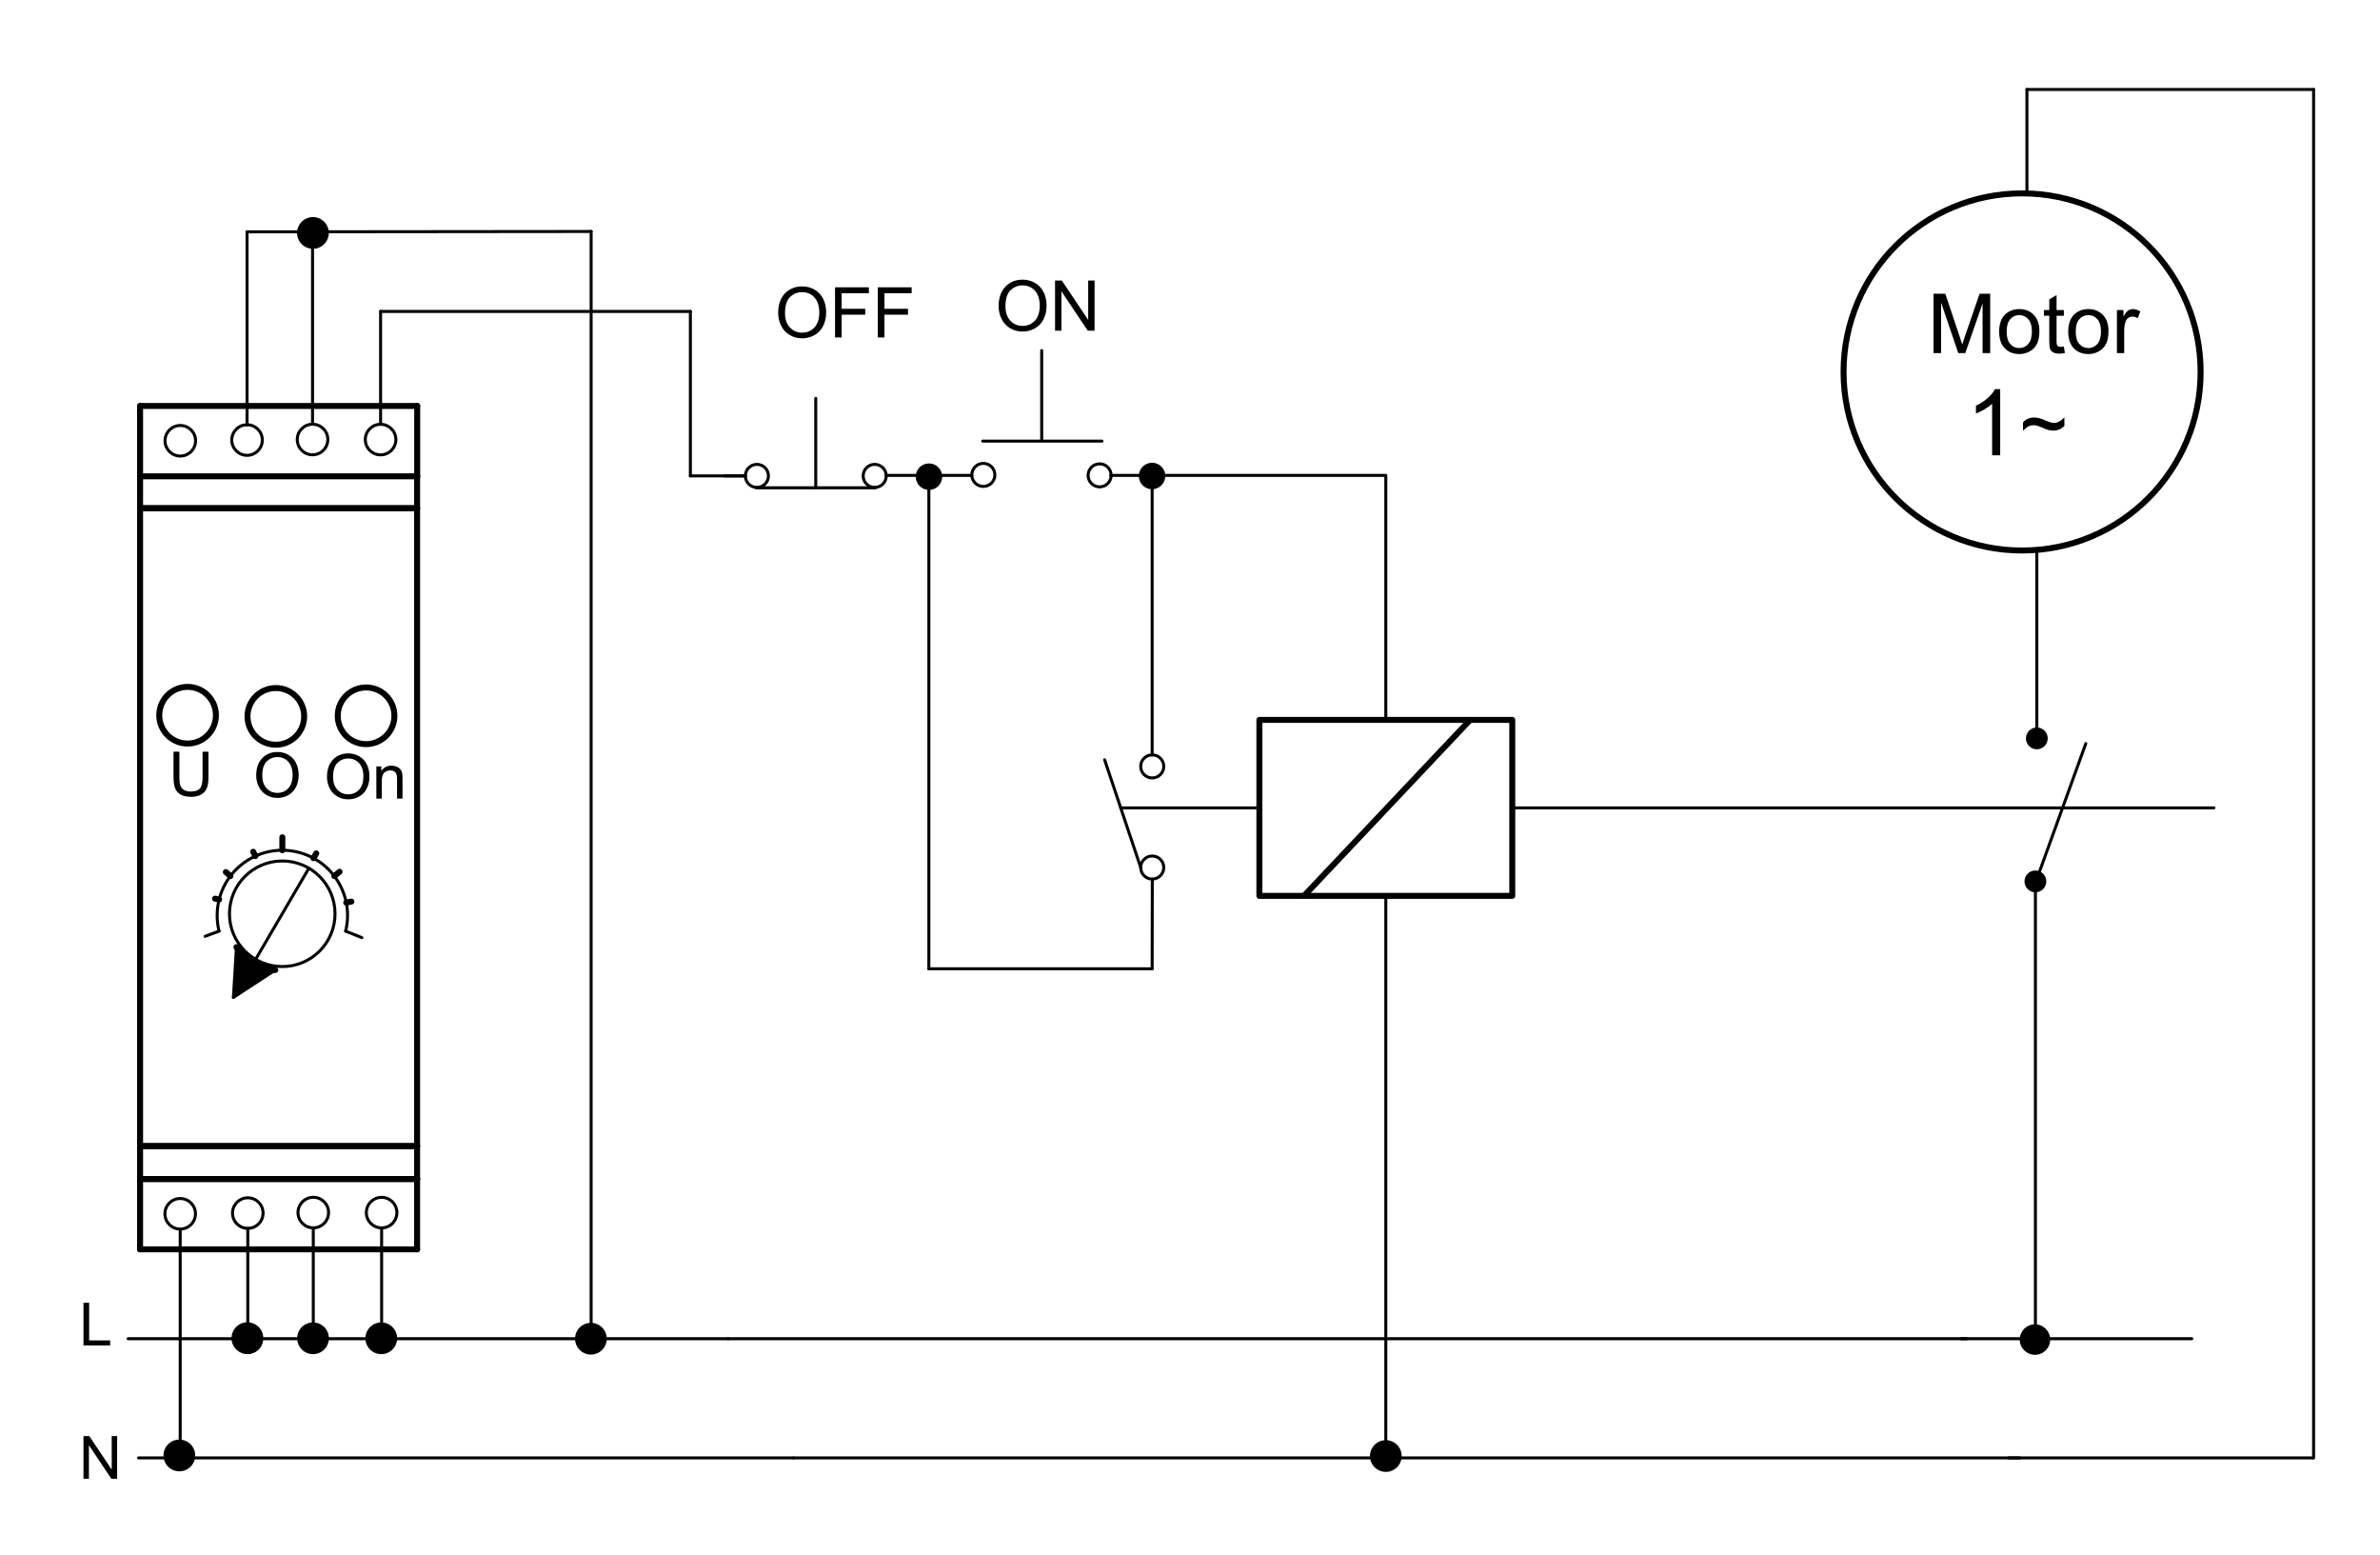 <?xml version="1.0" encoding="utf-8"?>
<!-- Generator: Adobe Illustrator 16.0.3, SVG Export Plug-In . SVG Version: 6.00 Build 0)  -->
<!DOCTYPE svg PUBLIC "-//W3C//DTD SVG 1.1//EN" "http://www.w3.org/Graphics/SVG/1.1/DTD/svg11.dtd">
<svg version="1.1" id="Réteg_1" xmlns="http://www.w3.org/2000/svg" xmlns:xlink="http://www.w3.org/1999/xlink" x="0px" y="0px"
	 width="398px" height="260px" viewBox="-7.773 -12.084 398 260" enable-background="new -7.773 -12.084 398 260"
	 xml:space="preserve">
<path d="M334.413,111.363c0-0.868-0.704-1.572-1.572-1.572c-0.873,0-1.573,0.704-1.573,1.572c0,0.871,0.7,1.573,1.573,1.573
	C333.708,112.937,334.413,112.234,334.413,111.363z M331.028,135.274c0,0.869,0.704,1.573,1.575,1.573
	c0.866,0,1.57-0.704,1.57-1.573c0-0.867-0.704-1.574-1.57-1.574C331.732,133.7,331.028,134.407,331.028,135.274z"/>
<line fill="none" stroke="#000000" stroke-width="0.5" stroke-linecap="round" stroke-linejoin="round" stroke-miterlimit="500" x1="245.119" y1="122.982" x2="362.453" y2="122.982"/>
<line fill="none" stroke="#000000" stroke-width="0.5" stroke-linecap="round" stroke-linejoin="round" stroke-miterlimit="500" x1="177.972" y1="67.391" x2="223.973" y2="67.391"/>
<line fill="none" stroke="#000000" stroke-width="0.5" stroke-linecap="round" stroke-linejoin="round" stroke-miterlimit="500" x1="113.977" y1="211.73" x2="321.092" y2="211.73"/>
<line fill="none" stroke="#000000" stroke-width="0.5" stroke-linecap="round" stroke-linejoin="round" stroke-miterlimit="500" x1="124.909" y1="231.653" x2="330.01" y2="231.653"/>
<rect x="202.83" y="108.274" fill="none" stroke="#000000" stroke-linecap="round" stroke-linejoin="round" stroke-miterlimit="500" width="42.289" height="29.419"/>
<g>
	<path d="M6.189,235.143v-7.136h0.969l3.751,5.604v-5.604h0.906v7.136h-0.968l-3.752-5.604v5.604H6.189z"/>
</g>
<g>
	<path d="M6.189,212.855v-7.137h0.946v6.294h3.514v0.843H6.189z"/>
</g>
<line fill="none" stroke="#000000" stroke-width="0.5" stroke-linecap="round" stroke-linejoin="round" stroke-miterlimit="500" x1="147.558" y1="67.391" x2="147.558" y2="149.877"/>
<line fill="none" stroke="#000000" stroke-width="0.5" stroke-linecap="round" stroke-linejoin="round" stroke-miterlimit="500" x1="182.982" y1="132.955" x2="176.948" y2="114.939"/>
<line fill="none" stroke="#000000" stroke-width="0.5" stroke-linecap="round" stroke-linejoin="round" stroke-miterlimit="500" x1="91.08" y1="26.617" x2="91.08" y2="209.071"/>
<line fill="none" stroke="#000000" stroke-linecap="round" stroke-linejoin="round" stroke-miterlimit="500" x1="61.978" y1="67.548" x2="61.978" y2="185.03"/>
<line fill="none" stroke="#000000" stroke-linecap="round" stroke-linejoin="round" stroke-miterlimit="500" x1="15.652" y1="196.789" x2="15.652" y2="55.79"/>
<line fill="none" stroke="#000000" stroke-width="0.5" stroke-linecap="round" stroke-linejoin="round" stroke-miterlimit="500" x1="13.655" y1="211.73" x2="113.977" y2="211.73"/>
<line fill="none" stroke="#000000" stroke-width="0.5" stroke-linecap="round" stroke-linejoin="round" stroke-miterlimit="500" x1="15.403" y1="231.653" x2="124.909" y2="231.653"/>
<line fill="none" stroke="#000000" stroke-width="0.5" stroke-linecap="round" stroke-linejoin="round" stroke-miterlimit="500" x1="22.36" y1="193.399" x2="22.36" y2="231.343"/>
<circle cx="22.218" cy="231.25" r="2.652"/>
<circle cx="55.986" cy="211.658" r="2.652"/>
<line fill="none" stroke="#000000" stroke-linecap="round" stroke-linejoin="round" stroke-miterlimit="500" x1="15.652" y1="185.03" x2="61.978" y2="185.03"/>
<line fill="none" stroke="#000000" stroke-linecap="round" stroke-linejoin="round" stroke-miterlimit="500" x1="15.652" y1="179.532" x2="61.978" y2="179.532"/>
<line fill="none" stroke="#000000" stroke-linecap="round" stroke-linejoin="round" stroke-miterlimit="500" x1="61.978" y1="179.532" x2="15.652" y2="179.532"/>
<line fill="none" stroke="#000000" stroke-linecap="round" stroke-linejoin="round" stroke-miterlimit="500" x1="15.652" y1="185.03" x2="61.978" y2="185.03"/>
<line fill="none" stroke="#000000" stroke-linecap="round" stroke-linejoin="round" stroke-miterlimit="500" x1="61.978" y1="196.789" x2="15.652" y2="196.789"/>
<circle cx="33.598" cy="211.635" r="2.652"/>
<circle fill="none" stroke="#000000" stroke-width="0.5" stroke-linecap="round" stroke-linejoin="round" stroke-miterlimit="500" cx="33.663" cy="190.726" r="2.556"/>
<circle fill="none" stroke="#000000" stroke-width="0.5" stroke-linecap="round" stroke-linejoin="round" stroke-miterlimit="500" cx="33.663" cy="211.729" r="2.306"/>
<line fill="none" stroke="#000000" stroke-width="0.5" stroke-linecap="round" stroke-linejoin="round" stroke-miterlimit="500" x1="33.663" y1="193.281" x2="33.663" y2="209.423"/>
<circle fill="none" stroke="#000000" stroke-width="0.5" stroke-linecap="round" stroke-linejoin="round" stroke-miterlimit="500" cx="22.36" cy="190.844" r="2.555"/>
<line fill="none" stroke="#000000" stroke-width="0.5" stroke-linecap="round" stroke-linejoin="round" stroke-miterlimit="500" x1="44.617" y1="193.194" x2="44.617" y2="211.73"/>
<line fill="none" stroke="#000000" stroke-width="0.5" stroke-linecap="round" stroke-linejoin="round" stroke-miterlimit="500" x1="56.043" y1="193.203" x2="56.043" y2="211.73"/>
<circle cx="44.574" cy="211.658" r="2.652"/>
<circle fill="none" stroke="#000000" stroke-width="0.5" stroke-linecap="round" stroke-linejoin="round" stroke-miterlimit="500" cx="44.617" cy="190.639" r="2.556"/>
<circle fill="none" stroke="#000000" stroke-width="0.5" stroke-linecap="round" stroke-linejoin="round" stroke-miterlimit="500" cx="56.043" cy="190.648" r="2.555"/>
<path fill="none" stroke="#000000" stroke-linecap="round" stroke-linejoin="round" stroke-miterlimit="500" d="M31.767,146.264
	c1.542,2.117,3.894,3.505,6.494,3.827"/>
<line fill="none" stroke="#000000" stroke-width="0.5" stroke-linecap="round" stroke-linejoin="round" stroke-miterlimit="500" x1="31.259" y1="154.664" x2="38.261" y2="150.091"/>
<path d="M31.767,146.264c1.542,2.117,3.894,3.505,6.494,3.827l-7.002,4.573L31.767,146.264z"/>
<circle fill="none" stroke="#000000" stroke-width="0.5" stroke-linecap="round" stroke-linejoin="round" stroke-miterlimit="500" cx="39.427" cy="140.685" r="8.827"/>
<path fill="none" stroke="#000000" stroke-width="0.5" stroke-linecap="round" stroke-linejoin="round" stroke-miterlimit="500" d="
	M50.026,143.586c1.445-5.844-2.121-11.754-7.966-13.199c-5.844-1.445-11.753,2.119-13.2,7.963c-0.426,1.721-0.426,3.52,0,5.235"/>
<line fill="none" stroke="#000000" stroke-width="0.5" stroke-linecap="round" stroke-linejoin="round" stroke-miterlimit="500" x1="31.259" y1="154.664" x2="31.767" y2="146.264"/>
<line fill="none" stroke="#000000" stroke-width="0.5" stroke-linecap="round" stroke-linejoin="round" stroke-miterlimit="500" x1="28.861" y1="143.586" x2="26.531" y2="144.456"/>
<line fill="none" stroke="#000000" stroke-linecap="round" stroke-linejoin="round" stroke-miterlimit="500" x1="30.756" y1="134.381" x2="29.996" y2="133.712"/>
<line fill="none" stroke="#000000" stroke-linecap="round" stroke-linejoin="round" stroke-miterlimit="500" x1="28.87" y1="138.311" x2="28.192" y2="138.157"/>
<line fill="none" stroke="#000000" stroke-width="0.5" stroke-linecap="round" stroke-linejoin="round" stroke-miterlimit="500" x1="34.647" y1="148.866" x2="43.881" y2="133.065"/>
<line fill="none" stroke="#000000" stroke-linecap="round" stroke-linejoin="round" stroke-miterlimit="500" x1="39.443" y1="130.066" x2="39.443" y2="127.894"/>
<line fill="none" stroke="#000000" stroke-linecap="round" stroke-linejoin="round" stroke-miterlimit="500" x1="44.644" y1="131.389" x2="45.115" y2="130.593"/>
<line fill="none" stroke="#000000" stroke-linecap="round" stroke-linejoin="round" stroke-miterlimit="500" x1="34.934" y1="131.044" x2="34.573" y2="130.318"/>
<line fill="none" stroke="#000000" stroke-width="0.5" stroke-linecap="round" stroke-linejoin="round" stroke-miterlimit="500" x1="50.026" y1="143.586" x2="52.741" y2="144.677"/>
<line fill="none" stroke="#000000" stroke-linecap="round" stroke-linejoin="round" stroke-miterlimit="500" x1="48.13" y1="134.383" x2="49.009" y2="133.666"/>
<line fill="none" stroke="#000000" stroke-linecap="round" stroke-linejoin="round" stroke-miterlimit="500" x1="50.13" y1="138.816" x2="50.989" y2="138.644"/>
<line fill="none" stroke="#000000" stroke-linecap="round" stroke-linejoin="round" stroke-miterlimit="500" x1="61.978" y1="185.03" x2="61.978" y2="196.789"/>
<circle cx="91.042" cy="211.729" r="2.652"/>
<line fill="none" stroke="#000000" stroke-width="0.5" stroke-linecap="round" stroke-linejoin="round" stroke-miterlimit="500" x1="147.558" y1="149.877" x2="184.896" y2="149.877"/>
<line fill="none" stroke="#000000" stroke-width="0.5" stroke-linecap="round" stroke-linejoin="round" stroke-miterlimit="500" x1="184.896" y1="149.877" x2="184.924" y2="134.881"/>
<circle fill="none" stroke="#000000" stroke-width="0.5" stroke-linecap="round" stroke-linejoin="round" stroke-miterlimit="500" cx="184.911" cy="132.954" r="1.928"/>
<line fill="none" stroke="#000000" stroke-width="0.5" stroke-linecap="round" stroke-linejoin="round" stroke-miterlimit="500" x1="55.872" y1="39.985" x2="107.676" y2="39.985"/>
<circle cx="44.558" cy="26.859" r="2.652"/>
<line fill="none" stroke="#000000" stroke-width="0.5" stroke-linecap="round" stroke-linejoin="round" stroke-miterlimit="500" x1="33.54" y1="26.676" x2="91.08" y2="26.617"/>
<line fill="none" stroke="#000000" stroke-linecap="round" stroke-linejoin="round" stroke-miterlimit="500" x1="15.652" y1="72.892" x2="61.978" y2="72.892"/>
<line fill="none" stroke="#000000" stroke-linecap="round" stroke-linejoin="round" stroke-miterlimit="500" x1="15.652" y1="72.892" x2="61.978" y2="72.892"/>
<line fill="none" stroke="#000000" stroke-width="0.5" stroke-linecap="round" stroke-linejoin="round" stroke-miterlimit="500" x1="33.54" y1="58.928" x2="33.54" y2="26.676"/>
<line fill="none" stroke="#000000" stroke-width="0.5" stroke-linecap="round" stroke-linejoin="round" stroke-miterlimit="500" x1="55.872" y1="58.852" x2="55.872" y2="39.985"/>
<line fill="none" stroke="#000000" stroke-width="0.5" stroke-linecap="round" stroke-linejoin="round" stroke-miterlimit="500" x1="44.492" y1="58.842" x2="44.492" y2="26.617"/>
<circle fill="none" stroke="#000000" stroke-width="0.5" stroke-linecap="round" stroke-linejoin="round" stroke-miterlimit="500" cx="156.667" cy="67.314" r="1.928"/>
<line fill="none" stroke="#000000" stroke-width="0.5" stroke-linecap="round" stroke-linejoin="round" stroke-miterlimit="500" x1="118.672" y1="69.469" x2="138.611" y2="69.469"/>
<g>
	<path d="M122.359,40.252c0-1.391,0.375-2.482,1.121-3.269c0.749-0.786,1.713-1.181,2.897-1.181c0.774,0,1.473,0.185,2.094,0.555
		c0.623,0.37,1.096,0.885,1.422,1.546s0.489,1.411,0.489,2.251c0,0.851-0.171,1.611-0.515,2.282c-0.344,0.671-0.83,1.18-1.458,1.524
		c-0.629,0.345-1.309,0.517-2.038,0.517c-0.789,0-1.495-0.191-2.117-0.573c-0.623-0.381-1.093-0.901-1.414-1.561
		S122.359,40.988,122.359,40.252z M123.503,40.269c0,1.012,0.272,1.808,0.815,2.389c0.544,0.582,1.226,0.873,2.045,0.873
		c0.836,0,1.524-0.293,2.064-0.88c0.54-0.586,0.81-1.422,0.81-2.5c0-0.683-0.116-1.28-0.346-1.789
		c-0.231-0.509-0.568-0.904-1.013-1.185c-0.444-0.28-0.943-0.42-1.497-0.42c-0.786,0-1.462,0.27-2.028,0.81
		C123.788,38.105,123.503,39.005,123.503,40.269z"/>
	<path d="M131.867,44.334v-8.383h5.658v0.988h-4.549v2.602h3.937v0.987h-3.937v3.807H131.867z"/>
	<path d="M139.02,44.334v-8.383h5.659v0.988h-4.548v2.602h3.937v0.987h-3.937v3.807H139.02z"/>
</g>
<line fill="none" stroke="#000000" stroke-width="0.5" stroke-linecap="round" stroke-linejoin="round" stroke-miterlimit="500" x1="107.676" y1="39.985" x2="107.676" y2="67.479"/>
<circle fill="none" stroke="#000000" stroke-width="0.5" stroke-linecap="round" stroke-linejoin="round" stroke-miterlimit="500" cx="118.801" cy="67.479" r="1.928"/>
<line fill="none" stroke="#000000" stroke-width="0.5" stroke-linecap="round" stroke-linejoin="round" stroke-miterlimit="500" x1="107.676" y1="67.479" x2="116.873" y2="67.479"/>
<line fill="none" stroke="#000000" stroke-width="0.5" stroke-linecap="round" stroke-linejoin="round" stroke-miterlimit="500" x1="113.363" y1="67.479" x2="116.873" y2="67.479"/>
<line fill="none" stroke="#000000" stroke-width="0.5" stroke-linecap="round" stroke-linejoin="round" stroke-miterlimit="500" x1="128.641" y1="69.469" x2="128.641" y2="54.516"/>
<line fill="none" stroke="#000000" stroke-width="0.5" stroke-linecap="round" stroke-linejoin="round" stroke-miterlimit="500" x1="140.373" y1="67.391" x2="154.741" y2="67.391"/>
<circle fill="none" stroke="#000000" stroke-width="0.5" stroke-linecap="round" stroke-linejoin="round" stroke-miterlimit="500" cx="138.501" cy="67.479" r="1.928"/>
<circle cx="147.577" cy="67.609" r="2.214"/>
<line fill="none" stroke="#000000" stroke-width="0.5" stroke-linecap="round" stroke-linejoin="round" stroke-miterlimit="500" x1="184.896" y1="67.391" x2="184.896" y2="114.122"/>
<line fill="none" stroke="#000000" stroke-width="0.5" stroke-linecap="round" stroke-linejoin="round" stroke-miterlimit="500" x1="202.83" y1="122.982" x2="179.642" y2="122.982"/>
<circle fill="none" stroke="#000000" stroke-width="0.5" stroke-linecap="round" stroke-linejoin="round" stroke-miterlimit="500" cx="184.911" cy="116.048" r="1.928"/>
<line fill="none" stroke="#000000" stroke-width="0.5" stroke-linecap="round" stroke-linejoin="round" stroke-miterlimit="500" x1="166.427" y1="61.466" x2="166.427" y2="46.514"/>
<line fill="none" stroke="#000000" stroke-width="0.5" stroke-linecap="round" stroke-linejoin="round" stroke-miterlimit="500" x1="156.562" y1="61.662" x2="176.5" y2="61.662"/>
<circle fill="none" stroke="#000000" stroke-width="0.5" stroke-linecap="round" stroke-linejoin="round" stroke-miterlimit="500" cx="176.113" cy="67.39" r="1.927"/>
<g>
	<path d="M159.223,39.121c0-1.392,0.375-2.482,1.123-3.27c0.747-0.787,1.712-1.18,2.895-1.18c0.773,0,1.473,0.185,2.094,0.555
		c0.622,0.368,1.095,0.885,1.421,1.546c0.326,0.66,0.489,1.411,0.489,2.25c0,0.851-0.171,1.61-0.514,2.282
		c-0.343,0.67-0.83,1.178-1.459,1.523s-1.309,0.518-2.038,0.518c-0.79,0-1.496-0.19-2.117-0.572
		c-0.623-0.381-1.092-0.901-1.413-1.56C159.383,40.553,159.223,39.857,159.223,39.121z M160.369,39.138
		c0,1.011,0.271,1.807,0.815,2.389c0.544,0.582,1.226,0.873,2.045,0.873c0.835,0,1.523-0.293,2.063-0.88
		c0.542-0.588,0.81-1.421,0.81-2.501c0-0.683-0.116-1.279-0.346-1.788c-0.23-0.509-0.568-0.904-1.013-1.185
		c-0.443-0.279-0.943-0.42-1.495-0.42c-0.786,0-1.462,0.27-2.029,0.81C160.651,36.974,160.369,37.875,160.369,39.138z"/>
	<path d="M168.661,43.203V34.82h1.137l4.405,6.583V34.82h1.064v8.383h-1.139l-4.404-6.583v6.583H168.661z"/>
</g>
<circle cx="184.884" cy="67.495" r="2.215"/>
<line fill="none" stroke="#000000" stroke-linecap="round" stroke-linejoin="round" stroke-miterlimit="500" x1="210.292" y1="137.693" x2="238.07" y2="108.274"/>
<line fill="none" stroke="#000000" stroke-width="0.5" stroke-linecap="round" stroke-linejoin="round" stroke-miterlimit="500" x1="223.973" y1="137.693" x2="223.973" y2="231.343"/>
<circle cx="223.973" cy="231.344" r="2.652"/>
<line fill="none" stroke="#000000" stroke-width="0.5" stroke-linecap="round" stroke-linejoin="round" stroke-miterlimit="500" x1="332.603" y1="136.848" x2="332.603" y2="211.305"/>
<line fill="none" stroke="#000000" stroke-width="0.5" stroke-linecap="round" stroke-linejoin="round" stroke-miterlimit="500" x1="328.114" y1="231.653" x2="379.011" y2="231.653"/>
<line fill="none" stroke="#000000" stroke-width="0.5" stroke-linecap="round" stroke-linejoin="round" stroke-miterlimit="500" x1="331.183" y1="2.874" x2="379.122" y2="2.874"/>
<line fill="none" stroke="#000000" stroke-width="0.5" stroke-linecap="round" stroke-linejoin="round" stroke-miterlimit="500" x1="331.183" y1="2.874" x2="331.183" y2="20.433"/>
<line fill="none" stroke="#000000" stroke-width="0.5" stroke-linecap="round" stroke-linejoin="round" stroke-miterlimit="500" x1="379.122" y1="231.659" x2="379.122" y2="2.868"/>
<line fill="none" stroke="#000000" stroke-width="0.5" stroke-linecap="round" stroke-linejoin="round" stroke-miterlimit="500" x1="320.183" y1="211.73" x2="358.751" y2="211.73"/>
<line fill="none" stroke="#000000" stroke-width="0.5" stroke-linecap="round" stroke-linejoin="round" stroke-miterlimit="500" x1="223.973" y1="67.564" x2="223.973" y2="108.274"/>
<circle fill="none" stroke="#000000" stroke-linecap="round" stroke-linejoin="round" stroke-miterlimit="500" cx="330.375" cy="50.099" r="29.854"/>
<g>
	<path d="M315.564,46.944v-9.921h1.97l2.354,7.024c0.218,0.654,0.373,1.143,0.473,1.468c0.114-0.36,0.291-0.89,0.531-1.59
		l2.377-6.902h1.767v9.921h-1.267v-8.308l-2.888,8.308h-1.182L316.83,38.5v8.444H315.564z"/>
	<path d="M326.541,43.349c0-1.332,0.367-2.318,1.107-2.96c0.621-0.532,1.371-0.8,2.261-0.8c0.989,0,1.793,0.324,2.42,0.972
		c0.628,0.648,0.941,1.543,0.941,2.686c0,0.924-0.141,1.654-0.415,2.185c-0.28,0.53-0.68,0.942-1.214,1.236
		c-0.527,0.292-1.105,0.439-1.73,0.439c-1.004,0-1.821-0.323-2.438-0.969C326.849,45.494,326.541,44.563,326.541,43.349z
		 M327.792,43.349c0,0.921,0.202,1.611,0.6,2.07c0.401,0.459,0.905,0.688,1.517,0.688c0.603,0,1.102-0.23,1.504-0.691
		c0.401-0.461,0.603-1.164,0.603-2.108c0-0.89-0.201-1.564-0.607-2.023c-0.401-0.459-0.902-0.688-1.499-0.688
		c-0.611,0-1.115,0.229-1.517,0.685C327.995,41.738,327.792,42.428,327.792,43.349z"/>
	<path d="M337.358,45.855l0.177,1.076c-0.344,0.072-0.65,0.109-0.923,0.109c-0.442,0-0.786-0.07-1.028-0.211
		c-0.246-0.139-0.414-0.323-0.514-0.551c-0.104-0.229-0.151-0.708-0.151-1.439v-4.138h-0.898v-0.947h0.898v-1.78l1.221-0.73v2.511
		h1.219v0.947h-1.219v4.207c0,0.348,0.021,0.572,0.064,0.67c0.041,0.1,0.112,0.18,0.208,0.238c0.095,0.059,0.235,0.089,0.414,0.089
		C336.958,45.903,337.137,45.887,337.358,45.855z"/>
	<path d="M338.094,43.349c0-1.332,0.369-2.318,1.11-2.96c0.616-0.532,1.367-0.8,2.256-0.8c0.989,0,1.795,0.324,2.421,0.972
		c0.625,0.648,0.94,1.543,0.94,2.686c0,0.924-0.137,1.654-0.417,2.185c-0.274,0.53-0.679,0.942-1.208,1.236
		c-0.531,0.292-1.11,0.439-1.736,0.439c-1.003,0-1.817-0.323-2.438-0.969C338.403,45.494,338.094,44.563,338.094,43.349z
		 M339.347,43.349c0,0.921,0.201,1.611,0.601,2.07c0.402,0.459,0.907,0.688,1.513,0.688c0.604,0,1.107-0.23,1.51-0.691
		c0.397-0.461,0.599-1.164,0.599-2.108c0-0.89-0.201-1.564-0.603-2.023c-0.404-0.459-0.905-0.688-1.506-0.688
		c-0.605,0-1.11,0.229-1.513,0.685C339.548,41.738,339.347,42.428,339.347,43.349z"/>
	<path d="M346.235,46.944v-7.191h1.095v1.09c0.283-0.51,0.538-0.847,0.775-1.009c0.24-0.164,0.497-0.245,0.784-0.245
		c0.411,0,0.83,0.132,1.256,0.393l-0.433,1.128c-0.296-0.174-0.592-0.261-0.888-0.261c-0.266,0-0.503,0.08-0.715,0.241
		c-0.21,0.16-0.363,0.382-0.452,0.666c-0.136,0.434-0.205,0.908-0.205,1.423v3.764H346.235z"/>
	<path d="M330.524,59.921v-1.39c0.48-0.54,1.106-0.811,1.884-0.811c0.272,0,0.556,0.04,0.854,0.118
		c0.296,0.08,0.722,0.234,1.271,0.471c0.312,0.13,0.545,0.215,0.7,0.256c0.155,0.04,0.313,0.061,0.471,0.061
		c0.294,0,0.599-0.087,0.912-0.264c0.313-0.175,0.592-0.397,0.834-0.663v1.437c-0.288,0.27-0.577,0.464-0.875,0.587
		c-0.296,0.123-0.629,0.182-0.996,0.182c-0.272,0-0.531-0.031-0.778-0.094c-0.246-0.063-0.635-0.213-1.171-0.453
		c-0.533-0.239-0.98-0.358-1.337-0.358c-0.289,0-0.562,0.062-0.814,0.185C331.222,59.311,330.905,59.556,330.524,59.921z"/>
</g>
<line fill="none" stroke="#000000" stroke-width="0.5" stroke-linecap="round" stroke-linejoin="round" stroke-miterlimit="500" x1="332.84" y1="79.85" x2="332.84" y2="109.791"/>
<line fill="none" stroke="#000000" stroke-linecap="round" stroke-linejoin="round" stroke-miterlimit="500" x1="61.995" y1="67.548" x2="15.652" y2="67.548"/>
<circle fill="none" stroke="#000000" stroke-width="0.5" stroke-linecap="round" stroke-linejoin="round" stroke-miterlimit="500" cx="44.492" cy="61.397" r="2.555"/>
<circle fill="none" stroke="#000000" stroke-width="0.5" stroke-linecap="round" stroke-linejoin="round" stroke-miterlimit="500" cx="55.872" cy="61.407" r="2.555"/>
<line fill="none" stroke="#000000" stroke-linecap="round" stroke-linejoin="round" stroke-miterlimit="500" x1="61.995" y1="55.79" x2="61.995" y2="67.548"/>
<circle fill="none" stroke="#000000" stroke-width="0.5" stroke-linecap="round" stroke-linejoin="round" stroke-miterlimit="500" cx="22.377" cy="61.605" r="2.555"/>
<line fill="none" stroke="#000000" stroke-linecap="round" stroke-linejoin="round" stroke-miterlimit="500" x1="15.652" y1="55.79" x2="61.995" y2="55.79"/>
<circle fill="none" stroke="#000000" stroke-width="0.5" stroke-linecap="round" stroke-linejoin="round" stroke-miterlimit="500" cx="33.54" cy="61.484" r="2.555"/>
<path fill="none" stroke="#000000" stroke-width="0.5" stroke-linecap="round" stroke-linejoin="round" stroke-miterlimit="500" d="
	M334.413,111.363c0-0.868-0.704-1.572-1.572-1.572c-0.873,0-1.573,0.704-1.573,1.572c0,0.871,0.7,1.573,1.573,1.573
	C333.708,112.937,334.413,112.234,334.413,111.363z"/>
<circle fill="none" stroke="#000000" stroke-width="0.5" stroke-linecap="round" stroke-linejoin="round" stroke-miterlimit="500" cx="332.6" cy="135.273" r="1.573"/>
<line fill="none" stroke="#000000" stroke-width="0.5" stroke-linecap="round" stroke-linejoin="round" stroke-miterlimit="500" x1="333.22" y1="133.83" x2="341.028" y2="112.229"/>
<g>
	<path d="M326.713,64.038h-1.351v-8.619c-0.323,0.31-0.755,0.622-1.278,0.932c-0.529,0.311-1.003,0.544-1.423,0.699v-1.309
		c0.757-0.355,1.416-0.785,1.983-1.292c0.563-0.506,0.962-0.995,1.198-1.473h0.87V64.038z"/>
</g>
<circle cx="332.529" cy="211.875" r="2.547"/>
<g>
	<path d="M46.91,117.813c0-1.232,0.331-2.196,0.993-2.893c0.663-0.697,1.516-1.047,2.564-1.047c0.684,0,1.303,0.164,1.854,0.491
		c0.551,0.328,0.97,0.784,1.259,1.37c0.289,0.586,0.433,1.249,0.433,1.991c0,0.754-0.151,1.427-0.455,2.02
		c-0.306,0.596-0.736,1.044-1.292,1.351c-0.558,0.305-1.159,0.457-1.804,0.457c-0.7,0-1.324-0.167-1.874-0.507
		c-0.551-0.337-0.968-0.798-1.251-1.381C47.052,119.083,46.91,118.466,46.91,117.813z M47.926,117.829
		c0,0.896,0.241,1.598,0.722,2.112s1.084,0.772,1.81,0.772c0.739,0,1.349-0.26,1.825-0.78c0.477-0.52,0.716-1.256,0.716-2.21
		c0-0.604-0.101-1.132-0.306-1.583c-0.204-0.45-0.502-0.799-0.895-1.046c-0.394-0.249-0.834-0.372-1.325-0.372
		c-0.695,0-1.292,0.239-1.793,0.716C48.177,115.915,47.926,116.713,47.926,117.829z"/>
	<path d="M55.163,121.432v-5.383h0.822v0.766c0.395-0.592,0.966-0.889,1.712-0.889c0.324,0,0.622,0.058,0.894,0.177
		c0.274,0.116,0.476,0.268,0.612,0.458c0.133,0.189,0.229,0.415,0.283,0.674c0.034,0.169,0.051,0.465,0.051,0.887v3.311h-0.913
		v-3.274c0-0.372-0.035-0.652-0.106-0.836c-0.071-0.182-0.197-0.33-0.378-0.439c-0.181-0.11-0.392-0.165-0.635-0.165
		c-0.388,0-0.725,0.123-1.007,0.37c-0.282,0.247-0.422,0.715-0.422,1.404v2.94H55.163L55.163,121.432z"/>
</g>
<g>
	<path d="M35.072,117.575c0-1.231,0.33-2.196,0.993-2.893c0.662-0.696,1.516-1.047,2.564-1.047c0.685,0,1.304,0.163,1.854,0.492
		c0.552,0.327,0.971,0.783,1.26,1.369c0.287,0.585,0.434,1.25,0.434,1.993c0,0.751-0.152,1.425-0.456,2.019
		c-0.304,0.595-0.734,1.044-1.292,1.351c-0.557,0.305-1.158,0.457-1.803,0.457c-0.699,0-1.324-0.169-1.874-0.506
		c-0.552-0.338-0.968-0.798-1.252-1.383C35.214,118.844,35.072,118.227,35.072,117.575z M36.088,117.592
		c0,0.894,0.24,1.598,0.72,2.111c0.481,0.516,1.085,0.771,1.811,0.771c0.739,0,1.348-0.259,1.824-0.779
		c0.478-0.519,0.717-1.256,0.717-2.211c0-0.603-0.103-1.131-0.307-1.58c-0.204-0.451-0.503-0.802-0.896-1.048
		c-0.393-0.249-0.834-0.372-1.323-0.372c-0.696,0-1.294,0.239-1.795,0.716C36.339,115.678,36.088,116.476,36.088,117.592z"/>
</g>
<g>
	<path d="M26.102,113.584h0.983v4.289c0,0.746-0.084,1.339-0.253,1.777c-0.169,0.438-0.475,0.795-0.915,1.071
		c-0.44,0.275-1.02,0.413-1.735,0.413c-0.697,0-1.266-0.12-1.708-0.359c-0.442-0.24-0.759-0.588-0.947-1.039
		c-0.189-0.455-0.283-1.076-0.283-1.863v-4.289h0.983v4.284c0,0.646,0.06,1.121,0.18,1.425c0.12,0.305,0.326,0.542,0.619,0.706
		c0.292,0.167,0.648,0.25,1.07,0.25c0.724,0,1.239-0.163,1.545-0.49c0.309-0.328,0.461-0.958,0.461-1.89L26.102,113.584
		L26.102,113.584z"/>
</g>
<circle fill="none" stroke="#000000" stroke-linecap="round" stroke-linejoin="round" stroke-miterlimit="500" cx="53.445" cy="107.587" r="4.738"/>
<circle fill="none" stroke="#000000" stroke-linecap="round" stroke-linejoin="round" stroke-miterlimit="500" cx="38.353" cy="107.684" r="4.737"/>
<circle fill="none" stroke="#000000" stroke-linecap="round" stroke-linejoin="round" stroke-miterlimit="500" cx="23.599" cy="107.49" r="4.737"/>
</svg>
